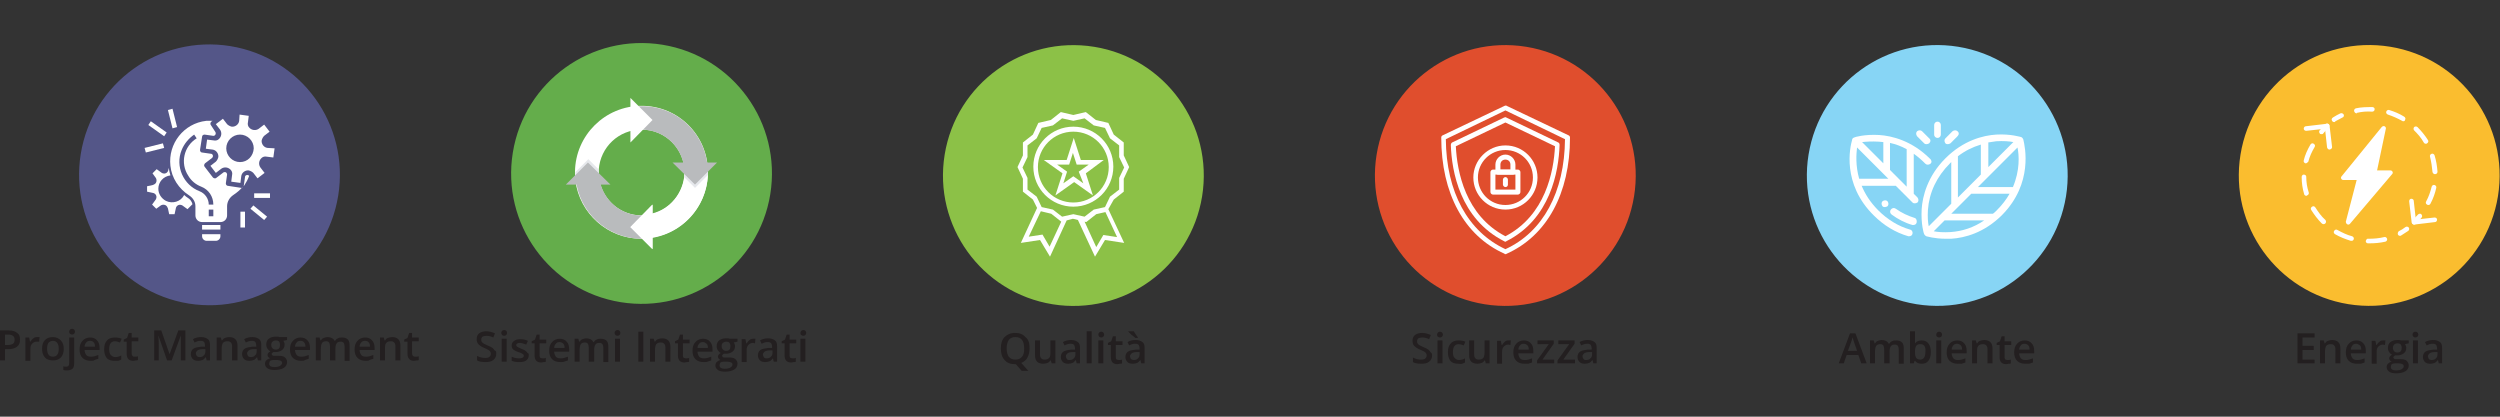 <?xml version="1.0" encoding="utf-8"?>
<!-- Generator: Adobe Illustrator 22.0.1, SVG Export Plug-In . SVG Version: 6.00 Build 0)  -->
<svg version="1.1" id="Livello_1" xmlns="http://www.w3.org/2000/svg" xmlns:xlink="http://www.w3.org/1999/xlink" x="0px" y="0px"
	 viewBox="0 0 600 100" style="enable-background:new 0 0 600 100;" xml:space="preserve">
<rect x="0" y="0" width="600" height="100" fill="#333333" stroke="none"/>
<style type="text/css">
	.st0{fill:#4BBFBE;}
	.st1{fill:#FFFFFF;}
	.st2{fill:#231F20;}
	.st3{fill:#3EC5F1;}
	.st4{fill:#1A6F88;}
	.st5{fill:#6C296D;}
	.st6{fill:#0084C7;}
	.st7{fill:#F49148;}
	.st8{fill:#545688;}
	.st9{fill:#87D5F5;}
	.st10{fill:#FABD2F;}
	.st11{fill:#E04E2D;}
	.st12{fill:#8CC147;}
	.st13{fill:#64AD4B;}
	.st14{fill:#B9BBBD;}
	.st15{fill:#E6E8EC;}
</style>
<g>
	<g>
		<g id="XMLID_30_">
			
				<ellipse id="XMLID_31_" transform="matrix(0.16 -0.987 0.987 0.16 0.773 84.886)" class="st8" cx="50.3" cy="42" rx="31.3" ry="31.3"/>
		</g>
		<g>
			<path class="st1" d="M59.8,42.2c-0.2-0.2-0.5-0.3-0.8-0.1c-0.1,0.1-0.2,0.2-0.2,0.4l-0.3,2.1c0,0,0,0.1,0,0.1
				C59,43.9,59.5,43.1,59.8,42.2L59.8,42.2z M59.8,42.2"/>
			<path class="st1" d="M58,45.1C57.9,45.1,57.9,45.1,58,45.1l-3.3-0.5c-0.3,0-0.5-0.3-0.5-0.6l0.3-2.1c0-0.3-0.2-0.6-0.5-0.6
				c-0.1,0-0.3,0-0.4,0.1l-1.7,1.3c-0.2,0.2-0.6,0.1-0.8-0.1l-2-2.6c-0.2-0.2-0.1-0.6,0.1-0.8l1.7-1.3c0.2-0.2,0.3-0.5,0.1-0.8
				c-0.1-0.1-0.2-0.2-0.4-0.2l-2.1-0.3c-0.3,0-0.5-0.3-0.5-0.6c0,0,0,0,0,0l0.5-3.2c0-0.3,0.3-0.5,0.6-0.5c0,0,0,0,0,0l2.1,0.3
				c0.2,0,0.4-0.1,0.5-0.3c0.1-0.2,0.1-0.4,0-0.6L50.6,30c-0.2-0.2-0.1-0.6,0.1-0.8L51,29c-0.5,0-1,0-1.5,0
				c-5.4,0.6-9.2,5.5-8.6,10.8c0.3,2.9,2,5.5,4.5,7.1c0.9,0.6,1.5,1.5,1.5,2.6v2.2c0,0.9,0.7,1.6,1.6,1.6h4.4c0.9,0,1.6-0.7,1.6-1.6
				v-2.2c0-1.1,0.6-2.1,1.5-2.7c0.9-0.6,1.6-1.2,2.3-2C58.2,45,58.1,45.1,58,45.1L58,45.1z M51.2,51.9h-1.1v-1.6h1.1V51.9z
				 M50.1,49.1c0-1.4-0.9-2.7-2.2-3.2c-3.9-1.5-5.9-6-4.3-9.9c0.6-1.5,1.7-2.8,3-3.7l0.6,0.9c-3.1,1.9-4,6-2,9
				c0.7,1.2,1.8,2.1,3.1,2.6c1.8,0.7,2.9,2.4,2.9,4.3H50.1z M50.1,49.1"/>
			<path class="st1" d="M48.5,56.2v0.5c0,0.6,0.5,1.1,1.1,1.1h2.2c0.6,0,1.1-0.5,1.1-1.1v-0.5H48.5z M48.5,56.2"/>
			<path class="st1" d="M45.1,47.5c-0.3-0.2-0.6-0.4-0.9-0.7c-0.8,1.6-2.8,2.2-4.4,1.4c-1.1-0.6-1.8-1.7-1.8-2.9
				c0-1.6,1.2-3,2.9-3.2c-0.2-0.6-0.3-1.2-0.4-1.8l-0.1,0.5c-0.1,0.6-0.7,1-1.3,0.8c-0.1,0-0.3-0.1-0.4-0.2l-1.1-0.8l-1,1l0.8,1.1
				c0.3,0.5,0.2,1.2-0.3,1.5c-0.1,0.1-0.3,0.1-0.4,0.2l-1.4,0.3V46l1.4,0.3c0.6,0.1,1,0.7,0.8,1.3c0,0.1-0.1,0.3-0.2,0.4l-0.8,1.1
				l1,1l1.1-0.8c0.5-0.3,1.2-0.2,1.5,0.3c0.1,0.1,0.1,0.3,0.2,0.4l0.3,1.4h1.3l0.3-1.4c0.1-0.6,0.7-1,1.3-0.8c0.1,0,0.3,0.1,0.4,0.2
				l1.1,0.8l1.2-1.2C46,48.3,45.6,47.8,45.1,47.5L45.1,47.5z M45.1,47.5"/>
			<rect x="48.5" y="54" class="st1" width="4.4" height="1.1"/>
			<path class="st1" d="M64.2,35.5c-0.9-0.1-1.5-1-1.4-1.8c0.1-0.4,0.3-0.8,0.6-1.1l1.3-1l-1.3-1.7l-1.3,1c-0.7,0.5-1.7,0.4-2.3-0.3
				c-0.3-0.3-0.4-0.8-0.3-1.2l0.2-1.6l-2.2-0.3L57.4,29c-0.1,0.9-1,1.5-1.8,1.4c-0.4-0.1-0.8-0.3-1.1-0.6l-1-1.3l-1.7,1.3l1,1.3
				c0.5,0.7,0.4,1.7-0.3,2.3c-0.3,0.3-0.8,0.4-1.2,0.3l-1.6-0.2l-0.3,2.2l1.6,0.2c0.9,0.1,1.5,1,1.4,1.8c-0.1,0.4-0.3,0.8-0.6,1.1
				l-1.3,1l1.3,1.7l1.3-1c0.7-0.5,1.7-0.4,2.3,0.3c0.3,0.3,0.4,0.8,0.3,1.2l-0.2,1.6l2.2,0.3l0.2-1.6c0.1-0.9,1-1.5,1.8-1.4
				c0.4,0.1,0.8,0.3,1.1,0.6l1,1.3l1.7-1.3l-1-1.3c-0.5-0.7-0.4-1.7,0.3-2.3c0.3-0.3,0.8-0.4,1.2-0.3l1.6,0.2l0.3-2.2L64.2,35.5z
				 M57.6,38.9c-1.8,0-3.3-1.5-3.3-3.3c0-1.8,1.5-3.3,3.3-3.3c1.8,0,3.3,1.5,3.3,3.3C60.8,37.5,59.4,38.9,57.6,38.9L57.6,38.9z
				 M57.6,38.9"/>
			<rect x="61" y="46.4" class="st1" width="3.8" height="1.1"/>
			<path class="st1" d="M60.1,50.1l0.7-0.8l3.3,2.7l-0.7,0.8L60.1,50.1z M60.1,50.1"/>
			<rect x="57.7" y="50.8" class="st1" width="1.1" height="3.8"/>
			<path class="st1" d="M34.7,35.5l4.4-1.1l0.3,1.1L35,36.6L34.7,35.5z M34.7,35.5"/>
			<path class="st1" d="M35.6,30l0.6-0.9l3.8,2.7l-0.6,0.9L35.6,30z M35.6,30"/>
			<path class="st1" d="M40.3,26.4l1.1-0.3l1.1,4.4l-1.1,0.3L40.3,26.4z M40.3,26.4"/>
		</g>
	</g>
	<g>
		<path class="st2" d="M4.8,81.5c0,0.8-0.2,1.3-0.7,1.7c-0.5,0.4-1.2,0.6-2.1,0.6H1.2v2.7H0v-7.2h2.1c0.9,0,1.6,0.2,2,0.6
			C4.6,80.2,4.8,80.7,4.8,81.5z M1.2,82.8h0.6c0.6,0,1-0.1,1.3-0.3s0.4-0.5,0.4-1c0-0.4-0.1-0.7-0.4-0.9c-0.3-0.2-0.6-0.3-1.2-0.3
			H1.2V82.8z"/>
		<path class="st2" d="M8.9,80.9c0.2,0,0.4,0,0.6,0l-0.1,1.1C9.2,82,9,82,8.8,82c-0.5,0-0.8,0.2-1.1,0.5c-0.3,0.3-0.4,0.7-0.4,1.2
			v2.9H6.1V81H7l0.2,1h0.1c0.2-0.3,0.4-0.6,0.7-0.8C8.2,81,8.5,80.9,8.9,80.9z"/>
		<path class="st2" d="M15.3,83.7c0,0.9-0.2,1.6-0.7,2.1c-0.5,0.5-1.1,0.7-1.9,0.7c-0.5,0-1-0.1-1.4-0.3c-0.4-0.2-0.7-0.6-0.9-1
			c-0.2-0.4-0.3-0.9-0.3-1.5c0-0.9,0.2-1.6,0.7-2.1c0.5-0.5,1.1-0.7,1.9-0.7c0.8,0,1.4,0.3,1.9,0.8S15.3,82.9,15.3,83.7z M11.3,83.7
			c0,1.3,0.5,1.9,1.4,1.9c0.9,0,1.4-0.6,1.4-1.9c0-1.2-0.5-1.9-1.4-1.9c-0.5,0-0.8,0.2-1.1,0.5C11.4,82.7,11.3,83.1,11.3,83.7z"/>
		<path class="st2" d="M16.1,88.9c-0.3,0-0.6,0-0.9-0.1v-0.9c0.2,0.1,0.5,0.1,0.7,0.1c0.5,0,0.7-0.3,0.7-0.8V81h1.2v6.2
			c0,0.6-0.1,1-0.4,1.3C17,88.8,16.6,88.9,16.1,88.9z M16.6,79.6c0-0.2,0.1-0.4,0.2-0.5c0.1-0.1,0.3-0.2,0.5-0.2
			c0.2,0,0.4,0.1,0.5,0.2c0.1,0.1,0.2,0.3,0.2,0.5c0,0.2-0.1,0.4-0.2,0.5c-0.1,0.1-0.3,0.2-0.5,0.2c-0.2,0-0.4-0.1-0.5-0.2
			C16.6,79.9,16.6,79.8,16.6,79.6z"/>
		<path class="st2" d="M21.8,86.6c-0.8,0-1.5-0.2-2-0.7c-0.5-0.5-0.7-1.2-0.7-2c0-0.9,0.2-1.6,0.7-2.1c0.4-0.5,1.1-0.8,1.8-0.8
			c0.7,0,1.3,0.2,1.7,0.7c0.4,0.4,0.6,1,0.6,1.8V84h-3.6c0,0.5,0.2,0.9,0.4,1.2c0.3,0.3,0.6,0.4,1.1,0.4c0.3,0,0.6,0,0.9-0.1
			c0.3-0.1,0.6-0.2,0.9-0.3v0.9c-0.3,0.1-0.6,0.2-0.9,0.3C22.5,86.6,22.2,86.6,21.8,86.6z M21.6,81.8c-0.4,0-0.7,0.1-0.9,0.4
			c-0.2,0.2-0.4,0.6-0.4,1h2.5c0-0.5-0.1-0.8-0.3-1C22.3,81.9,22,81.8,21.6,81.8z"/>
		<path class="st2" d="M27.5,86.6c-0.8,0-1.5-0.2-1.9-0.7c-0.4-0.5-0.6-1.2-0.6-2.1c0-0.9,0.2-1.6,0.7-2.1c0.4-0.5,1.1-0.7,1.9-0.7
			c0.6,0,1.1,0.1,1.6,0.3l-0.4,0.9c-0.5-0.2-0.9-0.3-1.2-0.3c-0.9,0-1.4,0.6-1.4,1.9c0,0.6,0.1,1.1,0.4,1.4s0.6,0.5,1,0.5
			c0.5,0,1-0.1,1.5-0.4v1c-0.2,0.1-0.4,0.2-0.7,0.3C28.1,86.6,27.8,86.6,27.5,86.6z"/>
		<path class="st2" d="M32.3,85.6c0.3,0,0.6,0,0.8-0.1v0.9c-0.1,0.1-0.3,0.1-0.5,0.1c-0.2,0-0.4,0.1-0.6,0.1c-1.1,0-1.6-0.6-1.6-1.7
			v-2.9h-0.7v-0.5l0.8-0.4l0.4-1.2h0.7V81h1.6v0.9h-1.6v2.9c0,0.3,0.1,0.5,0.2,0.6C31.9,85.6,32.1,85.6,32.3,85.6z"/>
		<path class="st2" d="M40.1,86.5l-2.1-6h0c0.1,0.9,0.1,1.7,0.1,2.5v3.5H37v-7.2h1.7l2,5.7h0l2.1-5.7h1.7v7.2h-1.1v-3.6
			c0-0.4,0-0.8,0-1.4c0-0.6,0-0.9,0-1h0l-2.2,6H40.1z"/>
		<path class="st2" d="M49.6,86.5l-0.2-0.8h0c-0.3,0.3-0.5,0.6-0.8,0.7c-0.3,0.1-0.6,0.2-1,0.2c-0.5,0-1-0.1-1.3-0.4
			c-0.3-0.3-0.5-0.7-0.5-1.2c0-0.6,0.2-1,0.6-1.3c0.4-0.3,1.1-0.4,1.9-0.5l0.9,0v-0.3c0-0.3-0.1-0.6-0.2-0.8
			c-0.2-0.2-0.4-0.3-0.8-0.3c-0.3,0-0.5,0-0.8,0.1c-0.3,0.1-0.5,0.2-0.7,0.3l-0.4-0.8c0.3-0.2,0.6-0.3,1-0.4c0.4-0.1,0.7-0.1,1-0.1
			c0.7,0,1.2,0.2,1.6,0.5c0.4,0.3,0.5,0.8,0.5,1.4v3.7H49.6z M47.9,85.7c0.4,0,0.8-0.1,1-0.4c0.3-0.2,0.4-0.6,0.4-1v-0.5l-0.7,0
			c-0.5,0-0.9,0.1-1.2,0.3c-0.2,0.2-0.4,0.4-0.4,0.7c0,0.2,0.1,0.4,0.2,0.6C47.4,85.6,47.6,85.7,47.9,85.7z"/>
		<path class="st2" d="M56.9,86.5h-1.2v-3.4c0-0.4-0.1-0.7-0.3-0.9c-0.2-0.2-0.4-0.3-0.8-0.3c-0.5,0-0.8,0.1-1.1,0.4
			c-0.2,0.3-0.3,0.8-0.3,1.5v2.7H52V81H53l0.2,0.7h0.1c0.2-0.3,0.4-0.5,0.7-0.6c0.3-0.1,0.6-0.2,1-0.2c1.3,0,2,0.7,2,2V86.5z"/>
		<path class="st2" d="M61.9,86.5l-0.2-0.8h0c-0.3,0.3-0.5,0.6-0.8,0.7c-0.3,0.1-0.6,0.2-1,0.2c-0.5,0-1-0.1-1.3-0.4
			c-0.3-0.3-0.5-0.7-0.5-1.2c0-0.6,0.2-1,0.6-1.3c0.4-0.3,1.1-0.4,1.9-0.5l0.9,0v-0.3c0-0.3-0.1-0.6-0.2-0.8
			c-0.2-0.2-0.4-0.3-0.8-0.3c-0.3,0-0.5,0-0.8,0.1c-0.3,0.1-0.5,0.2-0.7,0.3l-0.4-0.8c0.3-0.2,0.6-0.3,1-0.4c0.4-0.1,0.7-0.1,1-0.1
			c0.7,0,1.2,0.2,1.6,0.5c0.4,0.3,0.5,0.8,0.5,1.4v3.7H61.9z M60.2,85.7c0.4,0,0.8-0.1,1-0.4c0.3-0.2,0.4-0.6,0.4-1v-0.5l-0.7,0
			c-0.5,0-0.9,0.1-1.2,0.3c-0.2,0.2-0.4,0.4-0.4,0.7c0,0.2,0.1,0.4,0.2,0.6C59.6,85.6,59.9,85.7,60.2,85.7z"/>
		<path class="st2" d="M68.9,81v0.6L68,81.8c0.1,0.1,0.2,0.3,0.2,0.4c0.1,0.2,0.1,0.3,0.1,0.5c0,0.6-0.2,1-0.6,1.3s-0.9,0.5-1.6,0.5
			c-0.2,0-0.3,0-0.5,0c-0.3,0.2-0.4,0.3-0.4,0.5c0,0.1,0.1,0.2,0.2,0.3c0.1,0.1,0.3,0.1,0.6,0.1h1c0.6,0,1.1,0.1,1.4,0.4
			c0.3,0.3,0.5,0.6,0.5,1.1c0,0.6-0.3,1.1-0.8,1.4s-1.2,0.5-2.2,0.5c-0.7,0-1.3-0.1-1.7-0.4c-0.4-0.3-0.6-0.6-0.6-1.1
			c0-0.3,0.1-0.6,0.3-0.8c0.2-0.2,0.5-0.4,0.9-0.5c-0.2-0.1-0.3-0.2-0.4-0.3c-0.1-0.1-0.2-0.3-0.2-0.5c0-0.2,0.1-0.4,0.2-0.5
			c0.1-0.1,0.3-0.3,0.5-0.4c-0.3-0.1-0.5-0.3-0.7-0.6c-0.2-0.3-0.3-0.6-0.3-1c0-0.6,0.2-1.1,0.6-1.4c0.4-0.3,0.9-0.5,1.6-0.5
			c0.2,0,0.3,0,0.5,0c0.2,0,0.3,0,0.4,0.1H68.9z M64.6,87.3c0,0.3,0.1,0.4,0.3,0.6c0.2,0.1,0.5,0.2,0.9,0.2c0.6,0,1.1-0.1,1.4-0.3
			c0.3-0.2,0.5-0.4,0.5-0.7c0-0.2-0.1-0.4-0.3-0.5c-0.2-0.1-0.5-0.2-0.9-0.2h-0.9c-0.3,0-0.6,0.1-0.8,0.2
			C64.7,86.9,64.6,87.1,64.6,87.3z M65.1,82.8c0,0.3,0.1,0.6,0.3,0.8c0.2,0.2,0.4,0.3,0.8,0.3c0.7,0,1-0.4,1-1.1
			c0-0.4-0.1-0.6-0.2-0.8c-0.2-0.2-0.4-0.3-0.8-0.3c-0.3,0-0.6,0.1-0.8,0.3C65.2,82.2,65.1,82.4,65.1,82.8z"/>
		<path class="st2" d="M72.3,86.6c-0.8,0-1.5-0.2-2-0.7c-0.5-0.5-0.7-1.2-0.7-2c0-0.9,0.2-1.6,0.7-2.1c0.4-0.5,1.1-0.8,1.8-0.8
			c0.7,0,1.3,0.2,1.7,0.7c0.4,0.4,0.6,1,0.6,1.8V84h-3.6c0,0.5,0.2,0.9,0.4,1.2c0.3,0.3,0.6,0.4,1.1,0.4c0.3,0,0.6,0,0.9-0.1
			c0.3-0.1,0.6-0.2,0.9-0.3v0.9c-0.3,0.1-0.6,0.2-0.9,0.3C73,86.6,72.7,86.6,72.3,86.6z M72.1,81.8c-0.4,0-0.7,0.1-0.9,0.4
			c-0.2,0.2-0.4,0.6-0.4,1h2.5c0-0.5-0.1-0.8-0.3-1C72.8,81.9,72.5,81.8,72.1,81.8z"/>
		<path class="st2" d="M80.4,86.5h-1.2v-3.4c0-0.4-0.1-0.7-0.2-0.9c-0.2-0.2-0.4-0.3-0.7-0.3c-0.4,0-0.8,0.1-1,0.4
			c-0.2,0.3-0.3,0.8-0.3,1.5v2.7h-1.2V81h0.9l0.2,0.7h0.1c0.2-0.3,0.4-0.5,0.7-0.6c0.3-0.1,0.6-0.2,0.9-0.2c0.8,0,1.4,0.3,1.7,0.9
			h0.1c0.2-0.3,0.4-0.5,0.7-0.6c0.3-0.2,0.6-0.2,1-0.2c0.7,0,1.1,0.2,1.4,0.5c0.3,0.3,0.4,0.8,0.4,1.5v3.6h-1.2v-3.4
			c0-0.4-0.1-0.7-0.2-0.9c-0.2-0.2-0.4-0.3-0.7-0.3c-0.5,0-0.8,0.1-1,0.4c-0.2,0.3-0.3,0.7-0.3,1.3V86.5z"/>
		<path class="st2" d="M87.8,86.6c-0.8,0-1.5-0.2-2-0.7c-0.5-0.5-0.7-1.2-0.7-2c0-0.9,0.2-1.6,0.7-2.1c0.4-0.5,1.1-0.8,1.8-0.8
			c0.7,0,1.3,0.2,1.7,0.7c0.4,0.4,0.6,1,0.6,1.8V84h-3.6c0,0.5,0.2,0.9,0.4,1.2c0.3,0.3,0.6,0.4,1.1,0.4c0.3,0,0.6,0,0.9-0.1
			c0.3-0.1,0.6-0.2,0.9-0.3v0.9c-0.3,0.1-0.6,0.2-0.9,0.3C88.5,86.6,88.2,86.6,87.8,86.6z M87.6,81.8c-0.4,0-0.7,0.1-0.9,0.4
			c-0.2,0.2-0.4,0.6-0.4,1h2.5c0-0.5-0.1-0.8-0.3-1C88.3,81.9,88,81.8,87.6,81.8z"/>
		<path class="st2" d="M96.1,86.5h-1.2v-3.4c0-0.4-0.1-0.7-0.3-0.9c-0.2-0.2-0.4-0.3-0.8-0.3c-0.5,0-0.8,0.1-1.1,0.4
			s-0.3,0.8-0.3,1.5v2.7h-1.2V81h0.9l0.2,0.7h0.1c0.2-0.3,0.4-0.5,0.7-0.6c0.3-0.1,0.6-0.2,1-0.2c1.3,0,2,0.7,2,2V86.5z"/>
		<path class="st2" d="M99.7,85.6c0.3,0,0.6,0,0.8-0.1v0.9c-0.1,0.1-0.3,0.1-0.5,0.1c-0.2,0-0.4,0.1-0.6,0.1c-1.1,0-1.6-0.6-1.6-1.7
			v-2.9H97v-0.5l0.8-0.4l0.4-1.2h0.7V81h1.6v0.9h-1.6v2.9c0,0.3,0.1,0.5,0.2,0.6C99.3,85.6,99.5,85.6,99.7,85.6z"/>
	</g>
	<g>
		<g>
			<path class="st2" d="M446.7,87.2l-0.7-2h-2.8l-0.7,2h-1.2L444,80h1.3l2.7,7.2H446.7z M445.7,84.2l-0.7-2c0-0.1-0.1-0.3-0.2-0.6
				c-0.1-0.3-0.1-0.5-0.2-0.6c-0.1,0.4-0.2,0.8-0.4,1.3l-0.7,1.9H445.7z"/>
			<path class="st2" d="M453.4,87.2h-1.2v-3.4c0-0.4-0.1-0.7-0.2-0.9c-0.2-0.2-0.4-0.3-0.7-0.3c-0.4,0-0.8,0.1-1,0.4
				c-0.2,0.3-0.3,0.8-0.3,1.5v2.7h-1.2v-5.5h0.9l0.2,0.7h0.1c0.2-0.3,0.4-0.5,0.7-0.6c0.3-0.1,0.6-0.2,0.9-0.2
				c0.8,0,1.4,0.3,1.7,0.9h0.1c0.2-0.3,0.4-0.5,0.7-0.6c0.3-0.2,0.6-0.2,1-0.2c0.7,0,1.1,0.2,1.4,0.5c0.3,0.3,0.4,0.8,0.4,1.5v3.6
				h-1.2v-3.4c0-0.4-0.1-0.7-0.2-0.9c-0.2-0.2-0.4-0.3-0.7-0.3c-0.5,0-0.8,0.1-1,0.4c-0.2,0.3-0.3,0.7-0.3,1.3V87.2z"/>
			<path class="st2" d="M461.2,81.7c0.7,0,1.2,0.2,1.6,0.7c0.4,0.5,0.6,1.2,0.6,2.1c0,0.9-0.2,1.6-0.6,2.1s-0.9,0.7-1.6,0.7
				c-0.7,0-1.2-0.2-1.6-0.7h-0.1l-0.2,0.6h-0.9v-7.7h1.2v1.8c0,0.1,0,0.3,0,0.6c0,0.3,0,0.4,0,0.5h0C460,81.9,460.5,81.7,461.2,81.7
				z M460.9,82.6c-0.5,0-0.8,0.1-1,0.4c-0.2,0.3-0.3,0.7-0.3,1.4v0.1c0,0.7,0.1,1.1,0.3,1.4c0.2,0.3,0.6,0.4,1,0.4
				c0.4,0,0.7-0.2,0.9-0.5c0.2-0.3,0.3-0.8,0.3-1.4C462.2,83.2,461.8,82.6,460.9,82.6z"/>
			<path class="st2" d="M464.7,80.3c0-0.2,0.1-0.4,0.2-0.5c0.1-0.1,0.3-0.2,0.5-0.2c0.2,0,0.4,0.1,0.5,0.2c0.1,0.1,0.2,0.3,0.2,0.5
				c0,0.2-0.1,0.4-0.2,0.5c-0.1,0.1-0.3,0.2-0.5,0.2c-0.2,0-0.4-0.1-0.5-0.2C464.7,80.7,464.7,80.5,464.7,80.3z M465.9,87.2h-1.2
				v-5.5h1.2V87.2z"/>
			<path class="st2" d="M469.9,87.3c-0.8,0-1.5-0.2-2-0.7c-0.5-0.5-0.7-1.2-0.7-2c0-0.9,0.2-1.6,0.7-2.1c0.4-0.5,1.1-0.8,1.8-0.8
				c0.7,0,1.3,0.2,1.7,0.7c0.4,0.4,0.6,1,0.6,1.8v0.6h-3.6c0,0.5,0.2,0.9,0.4,1.2c0.3,0.3,0.6,0.4,1.1,0.4c0.3,0,0.6,0,0.9-0.1
				s0.6-0.2,0.9-0.3V87c-0.3,0.1-0.6,0.2-0.9,0.3C470.6,87.3,470.3,87.3,469.9,87.3z M469.7,82.5c-0.4,0-0.7,0.1-0.9,0.4
				c-0.2,0.2-0.4,0.6-0.4,1h2.5c0-0.5-0.1-0.8-0.3-1C470.4,82.7,470.1,82.5,469.7,82.5z"/>
			<path class="st2" d="M478.2,87.2H477v-3.4c0-0.4-0.1-0.7-0.3-0.9c-0.2-0.2-0.4-0.3-0.8-0.3c-0.5,0-0.8,0.1-1.1,0.4
				s-0.3,0.8-0.3,1.5v2.7h-1.2v-5.5h0.9l0.2,0.7h0.1c0.2-0.3,0.4-0.5,0.7-0.6s0.6-0.2,1-0.2c1.3,0,2,0.7,2,2V87.2z"/>
			<path class="st2" d="M481.8,86.4c0.3,0,0.6,0,0.8-0.1v0.9c-0.1,0.1-0.3,0.1-0.5,0.1c-0.2,0-0.4,0.1-0.6,0.1
				c-1.1,0-1.6-0.6-1.6-1.7v-2.9h-0.7v-0.5l0.8-0.4l0.4-1.2h0.7v1.2h1.6v0.9h-1.6v2.9c0,0.3,0.1,0.5,0.2,0.6
				C481.4,86.3,481.6,86.4,481.8,86.4z"/>
			<path class="st2" d="M486.1,87.3c-0.8,0-1.5-0.2-2-0.7c-0.5-0.5-0.7-1.2-0.7-2c0-0.9,0.2-1.6,0.7-2.1c0.4-0.5,1.1-0.8,1.8-0.8
				c0.7,0,1.3,0.2,1.7,0.7c0.4,0.4,0.6,1,0.6,1.8v0.6h-3.6c0,0.5,0.2,0.9,0.4,1.2c0.3,0.3,0.6,0.4,1.1,0.4c0.3,0,0.6,0,0.9-0.1
				c0.3-0.1,0.6-0.2,0.9-0.3V87c-0.3,0.1-0.6,0.2-0.9,0.3C486.9,87.3,486.5,87.3,486.1,87.3z M485.9,82.5c-0.4,0-0.7,0.1-0.9,0.4
				c-0.2,0.2-0.4,0.6-0.4,1h2.5c0-0.5-0.1-0.8-0.3-1C486.6,82.7,486.3,82.5,485.9,82.5z"/>
		</g>
		<g>
			<g id="XMLID_137_">
				
					<ellipse id="XMLID_148_" transform="matrix(0.16 -0.987 0.987 0.16 348.993 494.332)" class="st9" cx="465" cy="42.1" rx="31.3" ry="31.3"/>
			</g>
			<g>
				<g>
					<g>
						<path class="st1" d="M485.6,33.5L485.6,33.5c-0.1-0.3-0.3-0.5-0.5-0.6c-0.1,0-2.5-0.8-6-0.6c-3.2,0.2-7.9,1.4-12.2,5.7
							c-4.3,4.3-5.5,9.1-5.7,12.2c-0.2,3.5,0.5,5.9,0.6,6c0.1,0.2,0.3,0.4,0.5,0.5c0.1,0,1.9,0.6,4.7,0.6c0.4,0,0.9,0,1.3,0
							c3.2-0.2,7.9-1.4,12.2-5.7C488,44,486,35.2,485.6,33.5z M477.1,34.2c0.7-0.1,1.3-0.2,2-0.3c1.7-0.1,3.1,0,4.1,0.2
							c0,0-0.1,0.1-0.1,0.1l-5.9,5.9V34.2z M475.4,34.7v7.2l-5.5,5.5v-9.8c0,0,0-0.1,0-0.1C471.6,36.2,473.4,35.3,475.4,34.7z
							 M462.7,50.4c0.3-4.2,2.1-8,5.3-11.2c0.1-0.1,0.2-0.2,0.3-0.3v10c0,0,0,0,0,0l-5.4,5.4C462.7,53.4,462.6,52.1,462.7,50.4z
							 M468.1,55.7c-1.7,0.1-3.1,0-4-0.2l2.6-2.6c0,0,0,0,0,0h9.5C473.7,54.6,471,55.5,468.1,55.7z M479.2,50.5
							c-0.3,0.3-0.6,0.6-0.9,0.8h-10l4.8-4.8h9.2C481.5,47.9,480.5,49.2,479.2,50.5z M483.1,44.9h-8.4l9.4-9.4c0,0,0.1-0.1,0.1-0.1
							C484.6,37.3,484.8,40.9,483.1,44.9z"/>
					</g>
				</g>
				<g>
					<g>
						<path class="st1" d="M463.2,38.1c-4.3-4.3-9.1-5.5-12.2-5.7c-3.5-0.2-5.9,0.5-6,0.6c-0.3,0.1-0.5,0.3-0.5,0.6l0,0
							c-0.5,1.7-2.5,10.5,5.2,18.1c2.4,2.4,5.2,4.1,8.3,5c0.1,0,0.2,0,0.2,0c0.4,0,0.7-0.2,0.8-0.6c0.1-0.4-0.1-0.9-0.6-1
							c-2.8-0.8-5.4-2.4-7.6-4.6c-2-2-3.2-4-4-5.9h8.2l4,4c0.2,0.2,0.4,0.2,0.6,0.2s0.4-0.1,0.6-0.2c0.3-0.3,0.3-0.8,0-1.2l-0.9-0.9
							v-9.6c1,0.7,1.9,1.5,2.8,2.4c0.3,0.3,0.8,0.3,1.2,0S463.6,38.4,463.2,38.1z M450.9,34c0.4,0,0.7,0.1,1.1,0.1v5.1l-5-5
							c0,0,0,0-0.1-0.1C447.8,34,449.2,33.9,450.9,34z M446.2,42.9L446.2,42.9c-0.9-3.2-0.7-5.9-0.5-7.6c0,0,0,0,0,0.1l7.5,7.5
							L446.2,42.9L446.2,42.9z M457.6,44.8l-4-4v-6.5c1.4,0.3,2.7,0.8,4,1.5V44.8z"/>
					</g>
				</g>
				<g>
					<g>
						<path class="st1" d="M459.5,52.3c-1.6-0.5-3.1-1.2-4.5-2.2c-0.4-0.3-0.9-0.2-1.2,0.2c-0.3,0.4-0.2,0.9,0.2,1.2
							c1.5,1.1,3.2,2,5,2.5c0.1,0,0.2,0,0.2,0c0.4,0,0.7-0.2,0.8-0.6C460.1,52.9,459.9,52.4,459.5,52.3z"/>
					</g>
				</g>
				<g>
					<g>
						<path class="st1" d="M453,48.3L453,48.3c-0.3-0.3-0.8-0.3-1.2,0c-0.3,0.3-0.3,0.8,0,1.2c0.2,0.2,0.4,0.2,0.6,0.2
							s0.4-0.1,0.6-0.2C453.3,49.2,453.3,48.7,453,48.3z"/>
					</g>
				</g>
				<g>
					<g>
						<path class="st1" d="M465,29.2c-0.5,0-0.8,0.4-0.8,0.8v2.3c0,0.5,0.4,0.8,0.8,0.8c0.5,0,0.8-0.4,0.8-0.8V30
							C465.8,29.6,465.5,29.2,465,29.2z"/>
					</g>
				</g>
				<g>
					<g>
						<path class="st1" d="M469.8,31.5c-0.3-0.3-0.8-0.3-1.2,0l-1.7,1.7c-0.3,0.3-0.3,0.8,0,1.2c0.2,0.2,0.4,0.2,0.6,0.2
							s0.4-0.1,0.6-0.2l1.7-1.7C470.2,32.3,470.2,31.8,469.8,31.5z"/>
					</g>
				</g>
				<g>
					<g>
						<path class="st1" d="M463,33.2l-1.7-1.7c-0.3-0.3-0.8-0.3-1.2,0c-0.3,0.3-0.3,0.8,0,1.2l1.7,1.7c0.2,0.2,0.4,0.2,0.6,0.2
							c0.2,0,0.4-0.1,0.6-0.2C463.4,34,463.4,33.5,463,33.2z"/>
					</g>
				</g>
			</g>
		</g>
	</g>
	<g>
		<g>
			<path class="st2" d="M555.5,87.2h-4.1V80h4.1v1h-2.9v2h2.7v1h-2.7v2.3h2.9V87.2z"/>
			<path class="st2" d="M561.7,87.2h-1.2v-3.4c0-0.4-0.1-0.7-0.3-0.9c-0.2-0.2-0.4-0.3-0.8-0.3c-0.5,0-0.8,0.1-1.1,0.4
				c-0.2,0.3-0.3,0.8-0.3,1.5v2.7h-1.2v-5.5h0.9l0.2,0.7h0.1c0.2-0.3,0.4-0.5,0.7-0.6c0.3-0.1,0.6-0.2,1-0.2c1.3,0,2,0.7,2,2V87.2z"
				/>
			<path class="st2" d="M565.7,87.3c-0.8,0-1.5-0.2-2-0.7c-0.5-0.5-0.7-1.2-0.7-2c0-0.9,0.2-1.6,0.7-2.1c0.4-0.5,1.1-0.8,1.8-0.8
				c0.7,0,1.3,0.2,1.7,0.7c0.4,0.4,0.6,1,0.6,1.8v0.6h-3.6c0,0.5,0.2,0.9,0.4,1.2c0.3,0.3,0.6,0.4,1.1,0.4c0.3,0,0.6,0,0.9-0.1
				s0.6-0.2,0.9-0.3V87c-0.3,0.1-0.6,0.2-0.9,0.3C566.4,87.3,566.1,87.3,565.7,87.3z M565.5,82.5c-0.4,0-0.7,0.1-0.9,0.4
				c-0.2,0.2-0.4,0.6-0.4,1h2.5c0-0.5-0.1-0.8-0.3-1C566.1,82.7,565.8,82.5,565.5,82.5z"/>
			<path class="st2" d="M571.9,81.7c0.2,0,0.4,0,0.6,0l-0.1,1.1c-0.2,0-0.3-0.1-0.5-0.1c-0.5,0-0.8,0.2-1.1,0.5
				c-0.3,0.3-0.4,0.7-0.4,1.2v2.9h-1.2v-5.5h0.9l0.2,1h0.1c0.2-0.3,0.4-0.6,0.7-0.8C571.2,81.8,571.6,81.7,571.9,81.7z"/>
			<path class="st2" d="M578.1,81.8v0.6l-0.9,0.2c0.1,0.1,0.2,0.3,0.2,0.4c0.1,0.2,0.1,0.3,0.1,0.5c0,0.6-0.2,1-0.6,1.3
				c-0.4,0.3-0.9,0.5-1.6,0.5c-0.2,0-0.3,0-0.5,0c-0.2,0.2-0.4,0.3-0.4,0.5c0,0.1,0.1,0.2,0.2,0.3c0.1,0.1,0.3,0.1,0.6,0.1h1
				c0.6,0,1.1,0.1,1.4,0.4c0.3,0.3,0.5,0.6,0.5,1.1c0,0.6-0.3,1.1-0.8,1.4c-0.5,0.3-1.2,0.5-2.2,0.5c-0.7,0-1.3-0.1-1.7-0.4
				c-0.4-0.3-0.6-0.6-0.6-1.1c0-0.3,0.1-0.6,0.3-0.8c0.2-0.2,0.5-0.4,0.9-0.5c-0.2-0.1-0.3-0.2-0.4-0.3c-0.1-0.1-0.2-0.3-0.2-0.5
				c0-0.2,0.1-0.4,0.2-0.5c0.1-0.1,0.3-0.3,0.5-0.4c-0.3-0.1-0.5-0.3-0.7-0.6c-0.2-0.3-0.3-0.6-0.3-1c0-0.6,0.2-1.1,0.6-1.4
				c0.4-0.3,0.9-0.5,1.6-0.5c0.2,0,0.3,0,0.5,0c0.2,0,0.3,0,0.4,0.1H578.1z M573.8,88.1c0,0.3,0.1,0.4,0.3,0.6
				c0.2,0.1,0.5,0.2,0.9,0.2c0.6,0,1.1-0.1,1.4-0.3c0.3-0.2,0.5-0.4,0.5-0.7c0-0.2-0.1-0.4-0.3-0.5c-0.2-0.1-0.5-0.2-0.9-0.2h-0.9
				c-0.3,0-0.6,0.1-0.8,0.2C573.9,87.6,573.8,87.8,573.8,88.1z M574.3,83.5c0,0.3,0.1,0.6,0.3,0.8c0.2,0.2,0.4,0.3,0.8,0.3
				c0.7,0,1-0.4,1-1.1c0-0.4-0.1-0.6-0.2-0.8c-0.2-0.2-0.4-0.3-0.8-0.3c-0.3,0-0.6,0.1-0.8,0.3C574.4,82.9,574.3,83.2,574.3,83.5z"
				/>
			<path class="st2" d="M579,80.3c0-0.2,0.1-0.4,0.2-0.5s0.3-0.2,0.5-0.2c0.2,0,0.4,0.1,0.5,0.2c0.1,0.1,0.2,0.3,0.2,0.5
				c0,0.2-0.1,0.4-0.2,0.5c-0.1,0.1-0.3,0.2-0.5,0.2c-0.2,0-0.4-0.1-0.5-0.2S579,80.5,579,80.3z M580.3,87.2h-1.2v-5.5h1.2V87.2z"/>
			<path class="st2" d="M585.3,87.2l-0.2-0.8h0c-0.3,0.3-0.5,0.6-0.8,0.7c-0.3,0.1-0.6,0.2-1,0.2c-0.5,0-1-0.1-1.3-0.4
				c-0.3-0.3-0.5-0.7-0.5-1.2c0-0.6,0.2-1,0.6-1.3c0.4-0.3,1.1-0.4,1.9-0.5l0.9,0v-0.3c0-0.3-0.1-0.6-0.2-0.8
				c-0.2-0.2-0.4-0.3-0.8-0.3c-0.3,0-0.5,0-0.8,0.1c-0.3,0.1-0.5,0.2-0.7,0.3l-0.4-0.8c0.3-0.2,0.6-0.3,1-0.4c0.4-0.1,0.7-0.1,1-0.1
				c0.7,0,1.2,0.2,1.6,0.5c0.4,0.3,0.5,0.8,0.5,1.4v3.7H585.3z M583.6,86.4c0.4,0,0.8-0.1,1-0.4c0.3-0.2,0.4-0.6,0.4-1v-0.5l-0.7,0
				c-0.5,0-0.9,0.1-1.2,0.3c-0.2,0.2-0.4,0.4-0.4,0.7c0,0.2,0.1,0.4,0.2,0.6S583.3,86.4,583.6,86.4z"/>
		</g>
		<g>
			<g id="XMLID_32_">
				
					<ellipse id="XMLID_34_" transform="matrix(0.16 -0.987 0.987 0.16 436.068 596.677)" class="st10" cx="568.7" cy="42.1" rx="31.3" ry="31.3"/>
			</g>
			<g id="_x31_8-Renewable_Energy">
				<polygon class="st1" points="573.8,41.5 569.8,41.5 572.1,30.8 562.5,42.6 566.4,42.6 563.6,53.3 				"/>
				<path class="st1" d="M579.4,53.9c-0.3,0-0.5-0.2-0.6-0.5l-0.6-5.1c0-0.3,0.2-0.6,0.5-0.6c0.3,0,0.6,0.2,0.6,0.5l0.5,4.5l4.5-0.5
					c0.3,0,0.6,0.2,0.6,0.5s-0.2,0.6-0.5,0.6L579.4,53.9C579.4,53.9,579.4,53.9,579.4,53.9z"/>
				<g>
					<path class="st1" d="M557.2,32.2c-0.1,0-0.3,0-0.4-0.1c-0.2-0.2-0.3-0.6-0.1-0.8c0.4-0.5,0.9-1,1.4-1.5c0.2-0.2,0.6-0.2,0.8,0
						c0.2,0.2,0.2,0.6,0,0.8c-0.5,0.5-0.9,0.9-1.3,1.4C557.5,32.2,557.4,32.2,557.2,32.2z"/>
					<path class="st1" d="M568.7,58.4c-0.1,0-0.3,0-0.4,0c-0.3,0-0.6-0.3-0.5-0.6s0.3-0.6,0.6-0.5c1.3,0,2.6-0.1,3.8-0.4
						c0.3-0.1,0.6,0.1,0.7,0.4c0.1,0.3-0.1,0.6-0.4,0.7C571.2,58.3,569.9,58.4,568.7,58.4z M564.4,57.8c-0.1,0-0.1,0-0.2,0
						c-1.3-0.4-2.6-0.9-3.8-1.6c-0.3-0.2-0.4-0.5-0.2-0.8c0.2-0.3,0.5-0.4,0.8-0.2c1.1,0.6,2.3,1.2,3.5,1.5c0.3,0.1,0.5,0.4,0.4,0.7
						C564.8,57.7,564.6,57.8,564.4,57.8z M557.6,53.8c-0.1,0-0.3-0.1-0.4-0.2c-1-1-1.8-2.1-2.5-3.2c-0.2-0.3-0.1-0.6,0.2-0.8
						c0.3-0.2,0.6-0.1,0.8,0.2c0.7,1.1,1.4,2.1,2.4,3c0.2,0.2,0.2,0.6,0,0.8C557.9,53.8,557.7,53.8,557.6,53.8z M553.5,47
						c-0.2,0-0.5-0.2-0.5-0.4c-0.4-1.3-0.6-2.7-0.6-4.1c0-0.3,0.2-0.6,0.5-0.6c0.3,0,0.6,0.2,0.6,0.5c0,1.3,0.2,2.6,0.6,3.8
						c0.1,0.3-0.1,0.6-0.4,0.7C553.6,47,553.6,47,553.5,47z M553.4,39.2c0,0-0.1,0-0.1,0c-0.3-0.1-0.5-0.4-0.4-0.7
						c0.3-1.3,0.9-2.6,1.6-3.8c0.2-0.3,0.5-0.4,0.8-0.2c0.3,0.2,0.4,0.5,0.2,0.8c-0.7,1.2-1.2,2.3-1.5,3.5
						C553.8,39,553.6,39.2,553.4,39.2z"/>
					<path class="st1" d="M576,56.6c-0.2,0-0.4-0.1-0.5-0.3c-0.1-0.3,0-0.6,0.2-0.8c0.6-0.3,1.1-0.6,1.6-1c0.3-0.2,0.6-0.1,0.8,0.1
						c0.2,0.3,0.1,0.6-0.1,0.8c-0.6,0.4-1.1,0.7-1.7,1.1C576.2,56.6,576.1,56.6,576,56.6z"/>
				</g>
				<g>
					<path class="st1" d="M579.4,53.9c-0.1,0-0.3-0.1-0.4-0.2c-0.2-0.2-0.2-0.6,0-0.8c0.5-0.5,0.9-1,1.3-1.4
						c0.2-0.2,0.6-0.3,0.8-0.1c0.2,0.2,0.3,0.6,0.1,0.8c-0.4,0.5-0.9,1-1.3,1.5C579.7,53.8,579.5,53.9,579.4,53.9z"/>
					<path class="st1" d="M582.8,49.2c-0.1,0-0.2,0-0.3-0.1c-0.3-0.1-0.4-0.5-0.2-0.8c0.6-1.1,1-2.3,1.3-3.5
						c0.1-0.3,0.4-0.5,0.7-0.4c0.3,0.1,0.5,0.4,0.4,0.7c-0.3,1.3-0.7,2.5-1.4,3.8C583.2,49.1,583,49.2,582.8,49.2z M584.4,41.8
						c-0.3,0-0.5-0.2-0.6-0.5c-0.1-1.2-0.3-2.5-0.6-3.7c-0.1-0.3,0.1-0.6,0.4-0.7c0.3-0.1,0.6,0.1,0.7,0.4c0.4,1.3,0.6,2.6,0.7,3.9
						C585,41.5,584.8,41.8,584.4,41.8C584.5,41.8,584.4,41.8,584.4,41.8z M582.2,34.5c-0.2,0-0.4-0.1-0.5-0.3
						c-0.6-1.1-1.4-2-2.3-2.9c-0.2-0.2-0.2-0.6,0-0.8c0.2-0.2,0.6-0.2,0.8,0c0.9,0.9,1.8,2,2.5,3.1c0.2,0.3,0.1,0.6-0.2,0.8
						C582.4,34.5,582.3,34.5,582.2,34.5z M576.8,29.1c-0.1,0-0.2,0-0.3-0.1c-1.1-0.6-2.2-1.1-3.4-1.5c-0.3-0.1-0.5-0.4-0.4-0.7
						c0.1-0.3,0.4-0.5,0.7-0.4c1.3,0.4,2.5,0.9,3.6,1.6c0.3,0.2,0.4,0.5,0.2,0.8C577.2,29,577,29.1,576.8,29.1z M565.6,27.2
						c-0.3,0-0.5-0.2-0.6-0.5c-0.1-0.3,0.1-0.6,0.4-0.7c1.3-0.3,2.7-0.3,4-0.3c0.3,0,0.6,0.3,0.5,0.6c0,0.3-0.3,0.5-0.6,0.5
						c-1.2-0.1-2.5,0-3.7,0.3C565.7,27.1,565.7,27.2,565.6,27.2z"/>
					<path class="st1" d="M560.2,29.3c-0.2,0-0.4-0.1-0.5-0.3c-0.2-0.3-0.1-0.6,0.2-0.8c0.6-0.4,1.2-0.7,1.8-1
						c0.3-0.1,0.6,0,0.8,0.3c0.1,0.3,0,0.6-0.3,0.7c-0.6,0.3-1.1,0.6-1.7,0.9C560.4,29.3,560.3,29.3,560.2,29.3z"/>
				</g>
				<path class="st1" d="M559.1,35.9c-0.3,0-0.5-0.2-0.6-0.5l-0.5-4.5l-4.5,0.5c-0.3,0-0.6-0.2-0.6-0.5s0.2-0.6,0.5-0.6l5.1-0.6
					c0.3,0,0.6,0.2,0.6,0.5l0.6,5.1C559.7,35.6,559.5,35.8,559.1,35.9C559.1,35.9,559.1,35.9,559.1,35.9z"/>
				<path class="st1" d="M563.6,53.9c-0.1,0-0.2,0-0.3-0.1c-0.2-0.1-0.3-0.4-0.3-0.6l2.6-10h-3.2c-0.2,0-0.4-0.1-0.5-0.3
					c-0.1-0.2-0.1-0.4,0.1-0.6l9.6-11.8c0.2-0.2,0.4-0.3,0.7-0.2c0.2,0.1,0.4,0.4,0.3,0.6l-2.1,10h3.2c0.2,0,0.4,0.1,0.5,0.3
					c0.1,0.2,0.1,0.4-0.1,0.6L564,53.7C563.9,53.8,563.8,53.9,563.6,53.9z M563.7,42.1h2.8c0.2,0,0.3,0.1,0.4,0.2
					c0.1,0.1,0.1,0.3,0.1,0.5l-2.2,8.3l7.7-9h-2.7c-0.2,0-0.3-0.1-0.4-0.2c-0.1-0.1-0.1-0.3-0.1-0.5L571,33L563.7,42.1z"/>
			</g>
		</g>
	</g>
	<g>
		<g>
			<path class="st2" d="M343.7,85.3c0,0.6-0.2,1.1-0.7,1.5c-0.5,0.4-1.1,0.5-1.9,0.5c-0.8,0-1.5-0.1-2-0.4v-1.1
				c0.3,0.2,0.7,0.3,1,0.4c0.4,0.1,0.7,0.1,1,0.1c0.5,0,0.8-0.1,1-0.3c0.2-0.2,0.3-0.4,0.3-0.7c0-0.3-0.1-0.5-0.3-0.7
				c-0.2-0.2-0.6-0.4-1.3-0.7c-0.7-0.3-1.1-0.6-1.4-0.9c-0.3-0.3-0.4-0.8-0.4-1.2c0-0.6,0.2-1.1,0.6-1.4c0.4-0.3,1-0.5,1.7-0.5
				c0.7,0,1.4,0.2,2.1,0.5l-0.4,1c-0.6-0.3-1.2-0.4-1.7-0.4c-0.4,0-0.7,0.1-0.9,0.2c-0.2,0.2-0.3,0.4-0.3,0.7c0,0.2,0,0.3,0.1,0.5
				c0.1,0.1,0.2,0.3,0.4,0.4c0.2,0.1,0.5,0.3,1,0.5c0.5,0.2,0.9,0.4,1.2,0.6c0.2,0.2,0.4,0.4,0.5,0.6
				C343.6,84.7,343.7,84.9,343.7,85.3z"/>
			<path class="st2" d="M344.9,80.3c0-0.2,0.1-0.4,0.2-0.5c0.1-0.1,0.3-0.2,0.5-0.2c0.2,0,0.4,0.1,0.5,0.2c0.1,0.1,0.2,0.3,0.2,0.5
				c0,0.2-0.1,0.4-0.2,0.5c-0.1,0.1-0.3,0.2-0.5,0.2c-0.2,0-0.4-0.1-0.5-0.2C344.9,80.7,344.9,80.5,344.9,80.3z M346.1,87.2H345
				v-5.5h1.2V87.2z"/>
			<path class="st2" d="M350,87.3c-0.8,0-1.5-0.2-1.9-0.7c-0.4-0.5-0.6-1.2-0.6-2.1c0-0.9,0.2-1.6,0.7-2.1c0.4-0.5,1.1-0.7,1.9-0.7
				c0.6,0,1.1,0.1,1.6,0.3l-0.4,0.9c-0.5-0.2-0.9-0.3-1.2-0.3c-0.9,0-1.4,0.6-1.4,1.9c0,0.6,0.1,1.1,0.4,1.4s0.6,0.5,1,0.5
				c0.5,0,1-0.1,1.5-0.4v1c-0.2,0.1-0.4,0.2-0.7,0.3S350.3,87.3,350,87.3z"/>
			<path class="st2" d="M356.6,87.2l-0.2-0.7h-0.1c-0.2,0.3-0.4,0.5-0.7,0.6c-0.3,0.1-0.6,0.2-1,0.2c-0.7,0-1.2-0.2-1.5-0.5
				c-0.3-0.3-0.5-0.8-0.5-1.5v-3.6h1.2v3.4c0,0.4,0.1,0.7,0.3,0.9c0.2,0.2,0.4,0.3,0.8,0.3c0.5,0,0.8-0.1,1.1-0.4
				c0.2-0.3,0.3-0.8,0.3-1.5v-2.7h1.2v5.5H356.6z"/>
			<path class="st2" d="M362,81.7c0.2,0,0.4,0,0.6,0l-0.1,1.1c-0.2,0-0.3-0.1-0.5-0.1c-0.5,0-0.8,0.2-1.1,0.5
				c-0.3,0.3-0.4,0.7-0.4,1.2v2.9h-1.2v-5.5h0.9l0.2,1h0.1c0.2-0.3,0.4-0.6,0.7-0.8C361.3,81.8,361.6,81.7,362,81.7z"/>
			<path class="st2" d="M365.9,87.3c-0.8,0-1.5-0.2-2-0.7c-0.5-0.5-0.7-1.2-0.7-2c0-0.9,0.2-1.6,0.7-2.1c0.4-0.5,1.1-0.8,1.8-0.8
				c0.7,0,1.3,0.2,1.7,0.7c0.4,0.4,0.6,1,0.6,1.8v0.6h-3.6c0,0.5,0.2,0.9,0.4,1.2c0.3,0.3,0.6,0.4,1.1,0.4c0.3,0,0.6,0,0.9-0.1
				c0.3-0.1,0.6-0.2,0.9-0.3V87c-0.3,0.1-0.6,0.2-0.9,0.3C366.6,87.3,366.3,87.3,365.9,87.3z M365.7,82.5c-0.4,0-0.7,0.1-0.9,0.4
				c-0.2,0.2-0.4,0.6-0.4,1h2.5c0-0.5-0.1-0.8-0.3-1C366.4,82.7,366.1,82.5,365.7,82.5z"/>
			<path class="st2" d="M373,87.2h-4.1v-0.7l2.8-3.9H369v-0.9h3.9v0.8l-2.7,3.8h2.8V87.2z"/>
			<path class="st2" d="M377.9,87.2h-4.1v-0.7l2.8-3.9h-2.6v-0.9h3.9v0.8l-2.7,3.8h2.8V87.2z"/>
			<path class="st2" d="M382.4,87.2l-0.2-0.8h0c-0.3,0.3-0.5,0.6-0.8,0.7c-0.3,0.1-0.6,0.2-1,0.2c-0.5,0-1-0.1-1.3-0.4
				c-0.3-0.3-0.5-0.7-0.5-1.2c0-0.6,0.2-1,0.6-1.3c0.4-0.3,1.1-0.4,1.9-0.5l0.9,0v-0.3c0-0.3-0.1-0.6-0.2-0.8
				c-0.2-0.2-0.4-0.3-0.8-0.3c-0.3,0-0.5,0-0.8,0.1c-0.3,0.1-0.5,0.2-0.7,0.3l-0.4-0.8c0.3-0.2,0.6-0.3,1-0.4c0.4-0.1,0.7-0.1,1-0.1
				c0.7,0,1.2,0.2,1.6,0.5c0.4,0.3,0.5,0.8,0.5,1.4v3.7H382.4z M380.7,86.4c0.4,0,0.8-0.1,1-0.4c0.3-0.2,0.4-0.6,0.4-1v-0.5l-0.7,0
				c-0.5,0-0.9,0.1-1.2,0.3c-0.2,0.2-0.4,0.4-0.4,0.7c0,0.2,0.1,0.4,0.2,0.6C380.2,86.4,380.4,86.4,380.7,86.4z"/>
		</g>
		<g>
			<g id="XMLID_180_">
				
					<ellipse id="XMLID_202_" transform="matrix(0.16 -0.987 0.987 0.16 261.918 391.988)" class="st11" cx="361.3" cy="42.1" rx="31.3" ry="31.3"/>
			</g>
			<g>
				<path class="st1" d="M361.3,61c-0.1,0-0.2,0-0.2-0.1c-9.7-4.3-15.2-14.5-15.2-27.9c0-0.2,0.1-0.4,0.3-0.5l14.9-7.1
					c0.2-0.1,0.4-0.1,0.5,0l14.9,7.1c0.2,0.1,0.3,0.3,0.3,0.5c0,13.5-5.6,23.6-15.2,27.9C361.5,61,361.4,61,361.3,61z M347,33.4
					c0.1,12.7,5.3,22.2,14.3,26.4c9-4.1,14.2-13.7,14.3-26.4l-14.3-6.9L347,33.4z"/>
				<path class="st1" d="M361.3,58c-0.1,0-0.2,0-0.3-0.1c-10.6-5.4-12.6-16.8-12.8-23.1c0-0.2,0.1-0.5,0.3-0.6l12.5-6
					c0.2-0.1,0.4-0.1,0.5,0l12.5,6c0.2,0.1,0.3,0.3,0.3,0.6c-0.2,6.3-2.2,17.8-12.8,23.1C361.5,58,361.4,58,361.3,58z M349.4,35.1
					c0.3,6.1,2.3,16.6,11.9,21.6c9.6-5,11.6-15.5,11.9-21.6l-11.9-5.7L349.4,35.1z"/>
				<path class="st1" d="M361.3,50.3c-4.3,0-7.7-3.5-7.7-7.7s3.5-7.7,7.7-7.7c4.3,0,7.7,3.5,7.7,7.7S365.6,50.3,361.3,50.3z
					 M361.3,36c-3.6,0-6.6,2.9-6.6,6.6c0,3.6,2.9,6.6,6.6,6.6c3.6,0,6.6-2.9,6.6-6.6C367.9,38.9,364.9,36,361.3,36z"/>
				<path class="st1" d="M364.3,46.7h-6c-0.3,0-0.6-0.3-0.6-0.6v-4.8c0-0.3,0.3-0.6,0.6-0.6h6c0.3,0,0.6,0.3,0.6,0.6v4.8
					C364.9,46.4,364.6,46.7,364.3,46.7z M358.9,45.5h4.8v-3.6h-4.8V45.5z"/>
				<path class="st1" d="M363.1,41.9h-3.6c-0.3,0-0.6-0.3-0.6-0.6v-1.8c0-1.3,1.1-2.4,2.4-2.4c1.3,0,2.4,1.1,2.4,2.4v1.8
					C363.7,41.7,363.4,41.9,363.1,41.9z M360.1,40.7h2.4v-1.2c0-0.7-0.5-1.2-1.2-1.2c-0.7,0-1.2,0.5-1.2,1.2V40.7z"/>
				<path class="st1" d="M361.3,44.9c-0.3,0-0.6-0.3-0.6-0.6v-1.2c0-0.3,0.3-0.6,0.6-0.6c0.3,0,0.6,0.3,0.6,0.6v1.2
					C361.9,44.6,361.7,44.9,361.3,44.9z"/>
			</g>
		</g>
	</g>
	<g>
		<g>
			<path class="st2" d="M247.1,83.6c0,0.9-0.2,1.6-0.5,2.2c-0.3,0.6-0.8,1-1.5,1.3l1.7,1.9h-1.6l-1.4-1.6h-0.2c-1.1,0-1.9-0.3-2.5-1
				c-0.6-0.6-0.9-1.6-0.9-2.8c0-1.2,0.3-2.1,0.9-2.7c0.6-0.6,1.4-1,2.5-1c1.1,0,1.9,0.3,2.5,1C246.9,81.5,247.1,82.4,247.1,83.6z
				 M241.6,83.6c0,0.9,0.2,1.6,0.5,2c0.4,0.5,0.9,0.7,1.6,0.7c0.7,0,1.2-0.2,1.6-0.7c0.4-0.5,0.5-1.1,0.5-2c0-0.9-0.2-1.6-0.5-2
				c-0.4-0.5-0.9-0.7-1.6-0.7c-0.7,0-1.2,0.2-1.6,0.7C241.8,82.1,241.6,82.7,241.6,83.6z"/>
			<path class="st2" d="M252.4,87.2l-0.2-0.7h-0.1c-0.2,0.3-0.4,0.5-0.7,0.6c-0.3,0.1-0.6,0.2-1,0.2c-0.7,0-1.2-0.2-1.5-0.5
				c-0.3-0.3-0.5-0.8-0.5-1.5v-3.6h1.2v3.4c0,0.4,0.1,0.7,0.3,0.9c0.2,0.2,0.4,0.3,0.8,0.3c0.5,0,0.8-0.1,1.1-0.4s0.3-0.8,0.3-1.5
				v-2.7h1.2v5.5H252.4z"/>
			<path class="st2" d="M258.4,87.2l-0.2-0.8h0c-0.3,0.3-0.5,0.6-0.8,0.7c-0.3,0.1-0.6,0.2-1,0.2c-0.5,0-1-0.1-1.3-0.4
				c-0.3-0.3-0.5-0.7-0.5-1.2c0-0.6,0.2-1,0.6-1.3c0.4-0.3,1.1-0.4,1.9-0.5l0.9,0v-0.3c0-0.3-0.1-0.6-0.2-0.8
				c-0.2-0.2-0.4-0.3-0.8-0.3c-0.3,0-0.5,0-0.8,0.1c-0.3,0.1-0.5,0.2-0.7,0.3l-0.4-0.8c0.3-0.2,0.6-0.3,1-0.4c0.4-0.1,0.7-0.1,1-0.1
				c0.7,0,1.2,0.2,1.6,0.5c0.4,0.3,0.5,0.8,0.5,1.4v3.7H258.4z M256.7,86.4c0.4,0,0.8-0.1,1-0.4c0.3-0.2,0.4-0.6,0.4-1v-0.5l-0.7,0
				c-0.5,0-0.9,0.1-1.2,0.3c-0.2,0.2-0.4,0.4-0.4,0.7c0,0.2,0.1,0.4,0.2,0.6C256.2,86.4,256.4,86.4,256.7,86.4z"/>
			<path class="st2" d="M262,87.2h-1.2v-7.7h1.2V87.2z"/>
			<path class="st2" d="M263.6,80.3c0-0.2,0.1-0.4,0.2-0.5s0.3-0.2,0.5-0.2c0.2,0,0.4,0.1,0.5,0.2c0.1,0.1,0.2,0.3,0.2,0.5
				c0,0.2-0.1,0.4-0.2,0.5c-0.1,0.1-0.3,0.2-0.5,0.2c-0.2,0-0.4-0.1-0.5-0.2S263.6,80.5,263.6,80.3z M264.8,87.2h-1.2v-5.5h1.2V87.2
				z"/>
			<path class="st2" d="M268.5,86.4c0.3,0,0.6,0,0.8-0.1v0.9c-0.1,0.1-0.3,0.1-0.5,0.1c-0.2,0-0.4,0.1-0.6,0.1
				c-1.1,0-1.6-0.6-1.6-1.7v-2.9h-0.7v-0.5l0.8-0.4l0.4-1.2h0.7v1.2h1.6v0.9h-1.6v2.9c0,0.3,0.1,0.5,0.2,0.6
				C268.1,86.3,268.3,86.4,268.5,86.4z"/>
			<path class="st2" d="M273.9,87.2l-0.2-0.8h0c-0.3,0.3-0.5,0.6-0.8,0.7c-0.3,0.1-0.6,0.2-1,0.2c-0.5,0-1-0.1-1.3-0.4
				c-0.3-0.3-0.5-0.7-0.5-1.2c0-0.6,0.2-1,0.6-1.3c0.4-0.3,1.1-0.4,1.9-0.5l0.9,0v-0.3c0-0.3-0.1-0.6-0.2-0.8
				c-0.2-0.2-0.4-0.3-0.8-0.3c-0.3,0-0.5,0-0.8,0.1c-0.3,0.1-0.5,0.2-0.7,0.3l-0.4-0.8c0.3-0.2,0.6-0.3,1-0.4c0.4-0.1,0.7-0.1,1-0.1
				c0.7,0,1.2,0.2,1.6,0.5c0.4,0.3,0.5,0.8,0.5,1.4v3.7H273.9z M272.5,81.1c-0.2-0.2-0.5-0.4-0.9-0.7c-0.3-0.3-0.6-0.6-0.8-0.8v-0.1
				h1.3c0.1,0.2,0.3,0.5,0.5,0.8c0.2,0.3,0.4,0.5,0.5,0.7v0.1H272.5z M272.1,86.4c0.4,0,0.8-0.1,1-0.4c0.3-0.2,0.4-0.6,0.4-1v-0.5
				l-0.7,0c-0.5,0-0.9,0.1-1.2,0.3c-0.2,0.2-0.4,0.4-0.4,0.7c0,0.2,0.1,0.4,0.2,0.6S271.9,86.4,272.1,86.4z"/>
		</g>
		<g>
			<g id="XMLID_203_">
				
					<ellipse id="XMLID_214_" transform="matrix(0.16 -0.987 0.987 0.16 174.843 289.644)" class="st12" cx="257.6" cy="42.1" rx="31.3" ry="31.3"/>
			</g>
			<g>
				<g>
					<g>
						<path class="st1" d="M267.3,47.9l2.4-1.9l0-3.1l1.3-2.8l-1.3-2.8l0-3.1l-2.4-1.9l-1.3-2.8l-3-0.7l-2.4-1.9l-3,0.7l-3-0.7
							l-2.4,1.9l-3,0.7l-1.3,2.8l-2.4,1.9l0,3.1l-1.3,2.8l1.3,2.8l0,3.1l2.4,1.9l1,2l-3.9,8.4l4.6-0.7l2.4,4l4-8.7l1.5-0.4l1.2,0.3
							l4.1,8.8l2.4-4l4.6,0.7l-3.8-8.1L267.3,47.9z M251.9,59.2l-1.7-2.9l-3.3,0.5l2.9-6.1l2.5,0.6l2.4,1.9L251.9,59.2z M257.6,51.4
							l-2.7,0.6l-2.2-1.7l-2.7-0.6l-1.2-2.5l-2.2-1.7l0-2.8l-1.2-2.5l1.2-2.5l0-2.8l2.2-1.7l1.2-2.5l2.7-0.6l2.2-1.7l2.7,0.6
							l2.7-0.6l2.2,1.7l2.7,0.6l1.2,2.5l2.2,1.7l0,2.8l1.2,2.5l-1.2,2.5l0,2.8l-2.2,1.7l-1.2,2.5l-2.7,0.6l-2.2,1.7L257.6,51.4z
							 M268.1,56.9l-3.3-0.5l-1.7,2.9l-2.8-6.1l0.4,0.1l2.4-1.9l2.2-0.5L268.1,56.9z"/>
					</g>
				</g>
				<g>
					<g>
						<path class="st1" d="M257.6,30.4c-5.3,0-9.6,4.3-9.6,9.6s4.3,9.6,9.6,9.6c5.3,0,9.6-4.3,9.6-9.6S262.9,30.4,257.6,30.4z
							 M257.6,48.6c-4.7,0-8.5-3.8-8.5-8.5s3.8-8.5,8.5-8.5s8.5,3.8,8.5,8.5S262.3,48.6,257.6,48.6z"/>
					</g>
				</g>
				<g>
					<g>
						<path class="st1" d="M264.9,38.4h-5.5l-1.7-5.3l-1.7,5.3h-5.5l4.5,3.2l-1.7,5.3l4.5-3.2l4.5,3.2l-1.7-5.3L264.9,38.4z
							 M257.6,42.3l-2.4,1.7l0.9-2.8l-2.4-1.7h2.9l0.9-2.8l0.9,2.8h2.9l-2.4,1.7L260,44L257.6,42.3z"/>
					</g>
				</g>
			</g>
		</g>
	</g>
	<g>
		<path class="st2" d="M119.1,84.9c0,0.6-0.2,1.1-0.7,1.5c-0.5,0.4-1.1,0.5-1.9,0.5s-1.5-0.1-2-0.4v-1.1c0.3,0.2,0.7,0.3,1,0.4
			c0.4,0.1,0.7,0.1,1,0.1c0.5,0,0.8-0.1,1-0.3c0.2-0.2,0.3-0.4,0.3-0.7c0-0.3-0.1-0.5-0.3-0.7c-0.2-0.2-0.6-0.4-1.3-0.7
			c-0.7-0.3-1.1-0.6-1.4-0.9c-0.3-0.3-0.4-0.8-0.4-1.2c0-0.6,0.2-1.1,0.6-1.4c0.4-0.3,1-0.5,1.7-0.5c0.7,0,1.4,0.2,2.1,0.5l-0.4,1
			c-0.6-0.3-1.2-0.4-1.7-0.4c-0.4,0-0.7,0.1-0.9,0.2c-0.2,0.2-0.3,0.4-0.3,0.7c0,0.2,0,0.3,0.1,0.5c0.1,0.1,0.2,0.3,0.4,0.4
			c0.2,0.1,0.5,0.3,1,0.5c0.5,0.2,0.9,0.4,1.2,0.6c0.2,0.2,0.4,0.4,0.5,0.6C119.1,84.2,119.1,84.5,119.1,84.9z"/>
		<path class="st2" d="M120.3,79.9c0-0.2,0.1-0.4,0.2-0.5c0.1-0.1,0.3-0.2,0.5-0.2c0.2,0,0.4,0.1,0.5,0.2c0.1,0.1,0.2,0.3,0.2,0.5
			c0,0.2-0.1,0.4-0.2,0.5s-0.3,0.2-0.5,0.2c-0.2,0-0.4-0.1-0.5-0.2C120.4,80.3,120.3,80.1,120.3,79.9z M121.6,86.8h-1.2v-5.5h1.2
			V86.8z"/>
		<path class="st2" d="M126.9,85.3c0,0.5-0.2,0.9-0.6,1.2c-0.4,0.3-0.9,0.4-1.7,0.4c-0.7,0-1.3-0.1-1.8-0.3v-1
			c0.6,0.3,1.2,0.4,1.8,0.4c0.7,0,1.1-0.2,1.1-0.6c0-0.1,0-0.3-0.1-0.3c-0.1-0.1-0.2-0.2-0.4-0.3c-0.2-0.1-0.4-0.2-0.8-0.3
			c-0.6-0.2-1.1-0.5-1.3-0.7c-0.2-0.2-0.3-0.6-0.3-0.9c0-0.5,0.2-0.8,0.6-1.1c0.4-0.3,0.9-0.4,1.5-0.4c0.6,0,1.2,0.1,1.8,0.4
			l-0.4,0.9c-0.6-0.2-1.1-0.4-1.5-0.4c-0.6,0-0.9,0.2-0.9,0.5c0,0.2,0.1,0.3,0.2,0.4c0.2,0.1,0.5,0.3,1,0.5c0.5,0.2,0.8,0.3,1,0.5
			c0.2,0.1,0.4,0.3,0.5,0.5C126.9,84.8,126.9,85,126.9,85.3z"/>
		<path class="st2" d="M130.2,86c0.3,0,0.6,0,0.8-0.1v0.9c-0.1,0.1-0.3,0.1-0.5,0.1c-0.2,0-0.4,0.1-0.6,0.1c-1.1,0-1.6-0.6-1.6-1.7
			v-2.9h-0.7v-0.5l0.8-0.4l0.4-1.2h0.7v1.2h1.6v0.9h-1.6v2.9c0,0.3,0.1,0.5,0.2,0.6C129.8,85.9,130,86,130.2,86z"/>
		<path class="st2" d="M134.5,86.9c-0.8,0-1.5-0.2-2-0.7c-0.5-0.5-0.7-1.2-0.7-2c0-0.9,0.2-1.6,0.7-2.1c0.4-0.5,1.1-0.8,1.8-0.8
			c0.7,0,1.3,0.2,1.7,0.7c0.4,0.4,0.6,1,0.6,1.8v0.6H133c0,0.5,0.2,0.9,0.4,1.2c0.3,0.3,0.6,0.4,1.1,0.4c0.3,0,0.6,0,0.9-0.1
			c0.3-0.1,0.6-0.2,0.9-0.3v0.9c-0.3,0.1-0.6,0.2-0.9,0.3C135.2,86.9,134.9,86.9,134.5,86.9z M134.3,82.1c-0.4,0-0.7,0.1-0.9,0.4
			c-0.2,0.2-0.4,0.6-0.4,1h2.5c0-0.5-0.1-0.8-0.3-1C135,82.3,134.7,82.1,134.3,82.1z"/>
		<path class="st2" d="M142.5,86.8h-1.2v-3.4c0-0.4-0.1-0.7-0.2-0.9c-0.2-0.2-0.4-0.3-0.7-0.3c-0.4,0-0.8,0.1-1,0.4
			s-0.3,0.8-0.3,1.5v2.7h-1.2v-5.5h0.9l0.2,0.7h0.1c0.2-0.3,0.4-0.5,0.7-0.6s0.6-0.2,0.9-0.2c0.8,0,1.4,0.3,1.7,0.9h0.1
			c0.2-0.3,0.4-0.5,0.7-0.6c0.3-0.2,0.6-0.2,1-0.2c0.7,0,1.1,0.2,1.4,0.5c0.3,0.3,0.4,0.8,0.4,1.5v3.6h-1.2v-3.4
			c0-0.4-0.1-0.7-0.2-0.9c-0.2-0.2-0.4-0.3-0.7-0.3c-0.5,0-0.8,0.1-1,0.4c-0.2,0.3-0.3,0.7-0.3,1.3V86.8z"/>
		<path class="st2" d="M147.5,79.9c0-0.2,0.1-0.4,0.2-0.5c0.1-0.1,0.3-0.2,0.5-0.2c0.2,0,0.4,0.1,0.5,0.2c0.1,0.1,0.2,0.3,0.2,0.5
			c0,0.2-0.1,0.4-0.2,0.5c-0.1,0.1-0.3,0.2-0.5,0.2c-0.2,0-0.4-0.1-0.5-0.2S147.5,80.1,147.5,79.9z M148.8,86.8h-1.2v-5.5h1.2V86.8z
			"/>
		<path class="st2" d="M153.2,86.8v-7.2h1.2v7.2H153.2z"/>
		<path class="st2" d="M160.9,86.8h-1.2v-3.4c0-0.4-0.1-0.7-0.3-0.9c-0.2-0.2-0.4-0.3-0.8-0.3c-0.5,0-0.8,0.1-1.1,0.4
			c-0.2,0.3-0.3,0.8-0.3,1.5v2.7h-1.2v-5.5h0.9l0.2,0.7h0.1c0.2-0.3,0.4-0.5,0.7-0.6c0.3-0.1,0.6-0.2,1-0.2c1.3,0,2,0.7,2,2V86.8z"
			/>
		<path class="st2" d="M164.6,86c0.3,0,0.6,0,0.8-0.1v0.9c-0.1,0.1-0.3,0.1-0.5,0.1c-0.2,0-0.4,0.1-0.6,0.1c-1.1,0-1.6-0.6-1.6-1.7
			v-2.9h-0.7v-0.5l0.8-0.4l0.4-1.2h0.7v1.2h1.6v0.9h-1.6v2.9c0,0.3,0.1,0.5,0.2,0.6C164.2,85.9,164.4,86,164.6,86z"/>
		<path class="st2" d="M168.9,86.9c-0.8,0-1.5-0.2-2-0.7c-0.5-0.5-0.7-1.2-0.7-2c0-0.9,0.2-1.6,0.7-2.1c0.4-0.5,1.1-0.8,1.8-0.8
			c0.7,0,1.3,0.2,1.7,0.7c0.4,0.4,0.6,1,0.6,1.8v0.6h-3.6c0,0.5,0.2,0.9,0.4,1.2c0.3,0.3,0.6,0.4,1.1,0.4c0.3,0,0.6,0,0.9-0.1
			c0.3-0.1,0.6-0.2,0.9-0.3v0.9c-0.3,0.1-0.6,0.2-0.9,0.3C169.6,86.9,169.3,86.9,168.9,86.9z M168.7,82.1c-0.4,0-0.7,0.1-0.9,0.4
			c-0.2,0.2-0.4,0.6-0.4,1h2.5c0-0.5-0.1-0.8-0.3-1C169.3,82.3,169.1,82.1,168.7,82.1z"/>
		<path class="st2" d="M177,81.4V82l-0.9,0.2c0.1,0.1,0.2,0.3,0.2,0.4c0.1,0.2,0.1,0.3,0.1,0.5c0,0.6-0.2,1-0.6,1.3
			c-0.4,0.3-0.9,0.5-1.6,0.5c-0.2,0-0.3,0-0.5,0c-0.2,0.2-0.4,0.3-0.4,0.5c0,0.1,0.1,0.2,0.2,0.3c0.1,0.1,0.3,0.1,0.6,0.1h1
			c0.6,0,1.1,0.1,1.4,0.4c0.3,0.3,0.5,0.6,0.5,1.1c0,0.6-0.3,1.1-0.8,1.4c-0.5,0.3-1.2,0.5-2.2,0.5c-0.7,0-1.3-0.1-1.7-0.4
			c-0.4-0.3-0.6-0.6-0.6-1.1c0-0.3,0.1-0.6,0.3-0.8c0.2-0.2,0.5-0.4,0.9-0.5c-0.2-0.1-0.3-0.2-0.4-0.3c-0.1-0.1-0.2-0.3-0.2-0.5
			c0-0.2,0.1-0.4,0.2-0.5c0.1-0.1,0.3-0.3,0.5-0.4c-0.3-0.1-0.5-0.3-0.7-0.6c-0.2-0.3-0.3-0.6-0.3-1c0-0.6,0.2-1.1,0.6-1.4
			s0.9-0.5,1.6-0.5c0.2,0,0.3,0,0.5,0c0.2,0,0.3,0,0.4,0.1H177z M172.7,87.7c0,0.3,0.1,0.4,0.3,0.6c0.2,0.1,0.5,0.2,0.9,0.2
			c0.6,0,1.1-0.1,1.4-0.3c0.3-0.2,0.5-0.4,0.5-0.7c0-0.2-0.1-0.4-0.3-0.5c-0.2-0.1-0.5-0.2-0.9-0.2h-0.9c-0.3,0-0.6,0.1-0.8,0.2
			C172.8,87.2,172.7,87.4,172.7,87.7z M173.2,83.1c0,0.3,0.1,0.6,0.3,0.8c0.2,0.2,0.4,0.3,0.8,0.3c0.7,0,1-0.4,1-1.1
			c0-0.4-0.1-0.6-0.2-0.8c-0.2-0.2-0.4-0.3-0.8-0.3c-0.3,0-0.6,0.1-0.8,0.3C173.2,82.5,173.2,82.8,173.2,83.1z"/>
		<path class="st2" d="M180.7,81.3c0.2,0,0.4,0,0.6,0l-0.1,1.1c-0.2,0-0.3-0.1-0.5-0.1c-0.5,0-0.8,0.2-1.1,0.5
			c-0.3,0.3-0.4,0.7-0.4,1.2v2.9H178v-5.5h0.9l0.2,1h0.1c0.2-0.3,0.4-0.6,0.7-0.8C180.1,81.4,180.4,81.3,180.7,81.3z"/>
		<path class="st2" d="M185.7,86.8l-0.2-0.8h0c-0.3,0.3-0.5,0.6-0.8,0.7c-0.3,0.1-0.6,0.2-1,0.2c-0.5,0-1-0.1-1.3-0.4
			c-0.3-0.3-0.5-0.7-0.5-1.2c0-0.6,0.2-1,0.6-1.3c0.4-0.3,1.1-0.4,1.9-0.5l0.9,0v-0.3c0-0.3-0.1-0.6-0.2-0.8
			c-0.2-0.2-0.4-0.3-0.8-0.3c-0.3,0-0.5,0-0.8,0.1c-0.3,0.1-0.5,0.2-0.7,0.3l-0.4-0.8c0.3-0.2,0.6-0.3,1-0.4s0.7-0.1,1-0.1
			c0.7,0,1.2,0.2,1.6,0.5c0.4,0.3,0.5,0.8,0.5,1.4v3.7H185.7z M184,86c0.4,0,0.8-0.1,1-0.4c0.3-0.2,0.4-0.6,0.4-1v-0.5l-0.7,0
			c-0.5,0-0.9,0.1-1.2,0.3c-0.2,0.2-0.4,0.4-0.4,0.7c0,0.2,0.1,0.4,0.2,0.6C183.5,86,183.7,86,184,86z"/>
		<path class="st2" d="M190.2,86c0.3,0,0.6,0,0.8-0.1v0.9c-0.1,0.1-0.3,0.1-0.5,0.1c-0.2,0-0.4,0.1-0.6,0.1c-1.1,0-1.6-0.6-1.6-1.7
			v-2.9h-0.7v-0.5l0.8-0.4l0.4-1.2h0.7v1.2h1.6v0.9h-1.6v2.9c0,0.3,0.1,0.5,0.2,0.6C189.8,85.9,190,86,190.2,86z"/>
		<path class="st2" d="M192.1,79.9c0-0.2,0.1-0.4,0.2-0.5c0.1-0.1,0.3-0.2,0.5-0.2c0.2,0,0.4,0.1,0.5,0.2c0.1,0.1,0.2,0.3,0.2,0.5
			c0,0.2-0.1,0.4-0.2,0.5c-0.1,0.1-0.3,0.2-0.5,0.2c-0.2,0-0.4-0.1-0.5-0.2C192.1,80.3,192.1,80.1,192.1,79.9z M193.3,86.8h-1.2
			v-5.5h1.2V86.8z"/>
	</g>
	<g>
		<g id="XMLID_149_">
			
				<ellipse id="XMLID_167_" transform="matrix(0.16 -0.987 0.987 0.16 88.173 186.954)" class="st13" cx="154" cy="41.7" rx="31.3" ry="31.3"/>
		</g>
		<g>
			<path class="st1" d="M154,25.4c-8.8,0-15.9,7.1-16,15.8c0,0,0,0.1,0,0.1c0,0.7,0,1.4,0.1,2.1c1,7.8,7.7,13.9,15.8,13.9
				c8.8,0,16-7.1,16-16C169.9,32.5,162.8,25.4,154,25.4z M154,51.7c-5,0-9.1-3.5-10.1-8.2c-0.1-0.7-0.2-1.4-0.2-2.1
				c0-0.2,0-0.5,0-0.7c0.4-5.4,4.8-9.6,10.3-9.6c5.7,0,10.3,4.6,10.3,10.3C164.3,47,159.6,51.7,154,51.7z"/>
			<path class="st14" d="M155.7,51.5v5.7c-0.6,0.1-1.1,0.1-1.7,0.1c-0.2,0-0.5,0-0.7,0c-7.9-0.4-14.3-6.5-15.1-14.2h5.7
				c0.8,4.7,4.7,8.3,9.5,8.6c0.2,0,0.5,0,0.7,0C154.6,51.7,155.1,51.6,155.7,51.5z"/>
			<path class="st1" d="M169.9,41.3c0,0.2,0,0.5,0,0.7c-0.4,7.9-6.5,14.3-14.2,15.1v-5.7c4.5-0.7,7.9-4.4,8.5-8.9
				c0.1-0.4,0.1-0.8,0.1-1.3c0-0.4,0-0.8-0.1-1.3h5.7C169.9,40.5,169.9,40.9,169.9,41.3z"/>
			<path class="st15" d="M169.9,41.3c0,0.2,0,0.5,0,0.7l-3.1,3.1l-2.6-2.6c0.1-0.4,0.1-0.8,0.1-1.3c0-0.4,0-0.8-0.1-1.3h5.7
				C169.9,40.5,169.9,40.9,169.9,41.3z"/>
			<polygon class="st1" points="156.6,59.8 156.6,49.1 151.3,54.5 			"/>
			<polygon class="st1" points="156.6,59.8 156.6,49.1 151.3,54.5 			"/>
			<g>
				<path class="st14" d="M169.8,39.6h-5.7c-0.8-4.4-4.4-7.9-8.9-8.4l0,0c-0.4-0.1-0.8-0.1-1.3-0.1c-0.6,0-1.2,0.1-1.8,0.1
					c-0.1,0-0.2,0-0.3,0.1v-5.7c0.1,0,0.2,0,0.3,0c0.6-0.1,1.2-0.1,1.8-0.1c0,0,0.1,0,0.1,0C162.2,25.4,168.9,31.6,169.8,39.6z"/>
				<polygon class="st14" points="172.1,39 161.4,39 166.8,44.3 				"/>
			</g>
			<polygon class="st1" points="151.3,23.5 151.3,34.2 156.6,28.8 			"/>
			<path class="st15" d="M143.9,43.5h-5.7c-0.1-0.7-0.1-1.4-0.1-2.1c0,0,0-0.1,0-0.1l3.1-3.1l2.5,2.5c0,0.2,0,0.5,0,0.7
				C143.7,42.1,143.7,42.8,143.9,43.5z"/>
			<polygon class="st14" points="135.8,44.3 146.5,44.3 141.1,39 			"/>
		</g>
	</g>
</g>
</svg>
